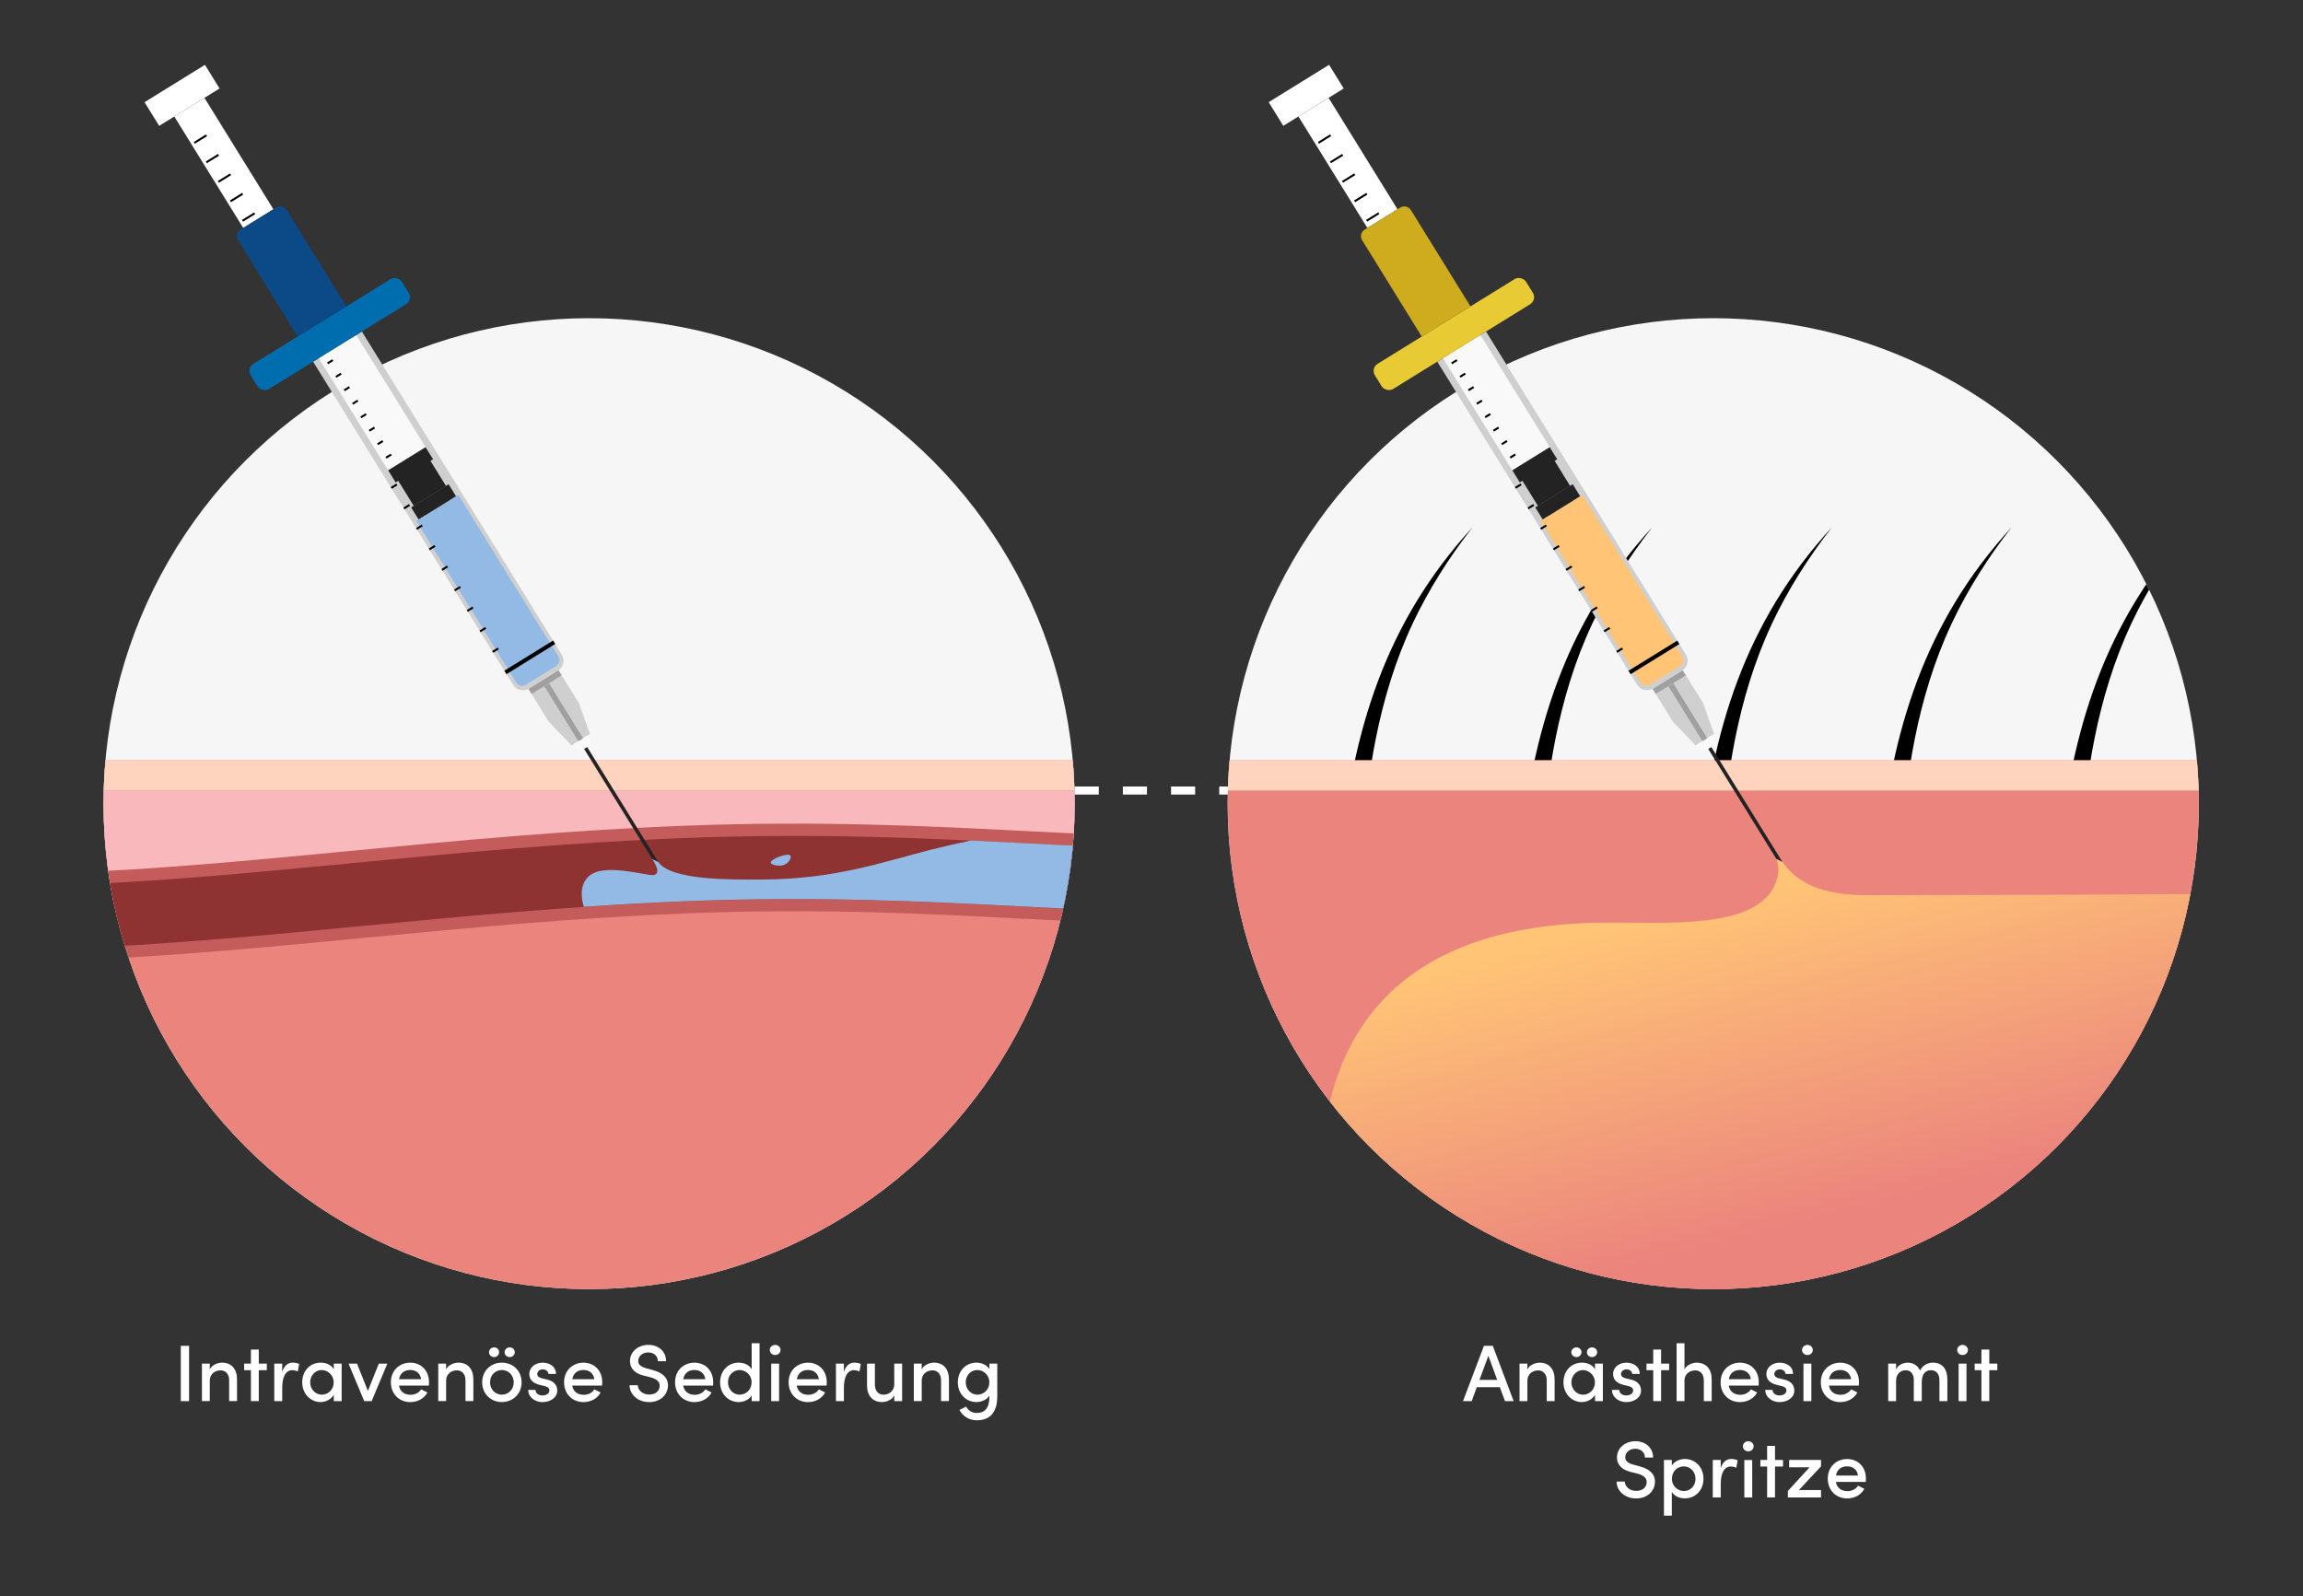 <?xml version="1.0" encoding="UTF-8"?>
<svg xmlns="http://www.w3.org/2000/svg" xmlns:xlink="http://www.w3.org/1999/xlink" id="Layer_2" data-name="Layer 2" viewBox="0 0 573.58 397.6">
  <rect x="0" y="0" width="573.58" height="397.6" fill="#333333" stroke="none"/>
  <defs>
    <style>
      .cls-1 {
        fill: #ffd4bf;
      }

      .cls-1, .cls-2, .cls-3, .cls-4, .cls-5, .cls-6, .cls-7, .cls-8, .cls-9, .cls-10, .cls-11, .cls-12, .cls-13, .cls-14, .cls-15, .cls-16, .cls-17, .cls-18, .cls-19, .cls-20 {
        stroke-width: 0px;
      }

      .cls-2 {
        fill: #cfcfcf;
      }

      .cls-3 {
        fill: #f9b8bc;
      }

      .cls-4 {
        fill: #8e3232;
      }

      .cls-5 {
        fill: #ceac1d;
      }

      .cls-21 {
        clip-path: url(#clippath);
      }

      .cls-6 {
        fill: none;
      }

      .cls-7 {
        fill: #ffc476;
      }

      .cls-8 {
        fill: url(#linear-gradient);
      }

      .cls-9 {
        fill: #0b4987;
      }

      .cls-22 {
        clip-path: url(#clippath-4);
      }

      .cls-10 {
        fill: #006eae;
      }

      .cls-11 {
        fill: #000;
      }

      .cls-12 {
        fill: #c45c5c;
      }

      .cls-13 {
        fill: #a0a0a0;
      }

      .cls-14 {
        fill: #232323;
      }

      .cls-15 {
        fill: #e8ca34;
      }

      .cls-16 {
        fill: #eb847d;
      }

      .cls-17 {
        fill: #f6f6f6;
      }

      .cls-18 {
        fill: #f9f9f9;
      }

      .cls-19 {
        fill: #92bae5;
      }

      .cls-20 {
        fill: #fff;
      }
    </style>
    <clipPath id="clippath">
      <circle class="cls-6" cx="146.72" cy="200.21" r="120.94"></circle>
    </clipPath>
    <clipPath id="clippath-4">
      <circle class="cls-6" cx="426.7" cy="200.21" r="120.94"></circle>
    </clipPath>
    <linearGradient id="linear-gradient" x1="439.5" y1="221" x2="500.39" y2="457.53" gradientUnits="userSpaceOnUse">
      <stop offset="0" stop-color="#ffc476"></stop>
      <stop offset=".34" stop-color="#eb847d"></stop>
    </linearGradient>
  </defs>
  <g id="Layer_1-2" data-name="Layer 1">
    <g>
      <path class="cls-20" d="M374.83,349.06l-1.28-3.48h-5.74l-1.28,3.48h-2.16l5.22-13.78h2.2l5.2,13.78h-2.16ZM368.47,343.77h4.42l-2.2-6-2.22,6Z"></path>
      <path class="cls-20" d="M387.19,343.72v5.34h-1.96v-5.22c0-1.52-.92-2.44-2.12-2.44s-2.7.7-2.7,2.64v5.02h-1.96v-9.34h1.96v1.44c.54-1.16,2.04-1.68,3.04-1.68,2.36,0,3.76,1.58,3.74,4.24Z"></path>
      <path class="cls-20" d="M397.25,339.71h1.96v9.34h-1.96v-1.58c-.6,1.08-1.88,1.82-3.32,1.82-2.44,0-4.54-2.04-4.54-4.92s1.98-4.9,4.62-4.9c1.36,0,2.64.58,3.24,1.64v-1.4ZM391.35,336.87c0-.68.58-1.2,1.28-1.2s1.26.52,1.26,1.2-.58,1.22-1.26,1.22-1.28-.52-1.28-1.22ZM397.23,344.38c0-1.8-1.5-3.06-3-3.06-1.6,0-2.86,1.4-2.86,3.06s1.26,3.08,2.9,3.08,2.96-1.32,2.96-3.08ZM395.23,336.87c0-.68.58-1.2,1.28-1.2s1.28.52,1.28,1.2-.58,1.22-1.28,1.22-1.28-.52-1.28-1.22Z"></path>
      <path class="cls-20" d="M401.47,346.26h1.82c0,.74.66,1.38,1.72,1.38s1.74-.54,1.74-1.24c0-.62-.5-.94-1.2-1.1l-1.26-.3c-1.74-.46-2.54-1.36-2.54-2.74,0-1.52,1.38-2.78,3.32-2.78,1.6,0,3.32.84,3.32,2.8h-1.88c0-.68-.7-1.14-1.4-1.14-.82,0-1.38.54-1.38,1.18,0,.58.54.9,1.12,1.04l1.42.34c2,.5,2.44,1.74,2.44,2.74,0,1.78-1.76,2.86-3.68,2.86-1.74,0-3.52-1.08-3.56-3.04Z"></path>
      <path class="cls-20" d="M415.71,339.71v1.64h-2v7.7h-1.96v-7.7h-1.68v-1.64h1.68v-3.5h1.96v3.5h2Z"></path>
      <path class="cls-20" d="M426.31,343.72v5.34h-1.96v-5.22c0-1.52-.92-2.44-2.12-2.44s-2.7.72-2.7,2.64v5.02h-1.96v-14.42h1.96v6.5c.54-1.14,2.04-1.66,3.04-1.66,2.36,0,3.76,1.58,3.74,4.24Z"></path>
      <path class="cls-20" d="M437.99,345.18h-7.44c.26,1.52,1.38,2.3,2.88,2.3,1.1,0,2.12-.5,2.64-1.36l1.56.78c-.82,1.56-2.5,2.4-4.28,2.4-2.7,0-4.82-1.98-4.82-4.94s2.16-4.88,4.82-4.88,4.68,1.92,4.68,4.86c0,.26-.02.54-.04.84ZM436.07,343.6c-.2-1.46-1.26-2.3-2.7-2.3s-2.52.74-2.8,2.3h5.5Z"></path>
      <path class="cls-20" d="M439.65,346.26h1.82c0,.74.66,1.38,1.72,1.38s1.74-.54,1.74-1.24c0-.62-.5-.94-1.2-1.1l-1.26-.3c-1.74-.46-2.54-1.36-2.54-2.74,0-1.52,1.38-2.78,3.32-2.78,1.6,0,3.32.84,3.32,2.8h-1.88c0-.68-.7-1.14-1.4-1.14-.82,0-1.38.54-1.38,1.18,0,.58.54.9,1.12,1.04l1.42.34c2,.5,2.44,1.74,2.44,2.74,0,1.78-1.76,2.86-3.68,2.86-1.74,0-3.52-1.08-3.56-3.04Z"></path>
      <path class="cls-20" d="M448.81,336.31c0-.72.62-1.26,1.34-1.26s1.34.54,1.34,1.26-.6,1.26-1.34,1.26-1.34-.54-1.34-1.26ZM449.17,349.06v-9.34h1.96v9.34h-1.96Z"></path>
      <path class="cls-20" d="M462.95,345.18h-7.44c.26,1.52,1.38,2.3,2.88,2.3,1.1,0,2.12-.5,2.64-1.36l1.56.78c-.82,1.56-2.5,2.4-4.28,2.4-2.7,0-4.82-1.98-4.82-4.94s2.16-4.88,4.82-4.88,4.68,1.92,4.68,4.86c0,.26-.02.54-.04.84ZM461.03,343.6c-.2-1.46-1.26-2.3-2.7-2.3s-2.52.74-2.8,2.3h5.5Z"></path>
      <path class="cls-20" d="M485.01,343.72v5.34h-1.98v-5.24c0-1.52-.8-2.46-2.06-2.46-1.54-.02-2.34,1.08-2.34,3.04v4.66h-1.98v-5.24c0-1.52-.8-2.46-1.96-2.46-1.22,0-2.46.78-2.46,2.68v5.02h-1.96v-9.34h1.96v1.46c.42-1.04,1.66-1.7,2.92-1.7,1.36,0,2.5.72,3.06,1.96.8-1.62,2.26-1.96,3.2-1.96,2.34,0,3.6,1.58,3.6,4.24Z"></path>
      <path class="cls-20" d="M487.45,336.31c0-.72.62-1.26,1.34-1.26s1.34.54,1.34,1.26-.6,1.26-1.34,1.26-1.34-.54-1.34-1.26ZM487.81,349.06v-9.34h1.96v9.34h-1.96Z"></path>
      <path class="cls-20" d="M497.45,339.71v1.64h-2v7.7h-1.96v-7.7h-1.68v-1.64h1.68v-3.5h1.96v3.5h2Z"></path>
      <path class="cls-20" d="M402.62,369.1h2.04c.04,1.18,1.14,2.32,2.86,2.32s2.6-1.04,2.6-2.18c0-1.22-1.1-1.8-2.22-2.1l-1.76-.44c-2.94-.74-3.42-2.48-3.42-3.62,0-2.42,2.14-4.04,4.58-4.04s4.42,1.56,4.42,4.08h-2.04c0-1.3-1.02-2.2-2.44-2.2-1.3,0-2.46.86-2.46,2.12,0,.44.14,1.34,1.88,1.8l1.74.48c2.32.62,3.78,1.8,3.78,3.82,0,2.3-1.88,4.16-4.66,4.16-2.94,0-4.9-1.98-4.9-4.2Z"></path>
      <path class="cls-20" d="M424.26,368.39c0,2.98-2.1,4.9-4.64,4.9-1.32,0-2.62-.56-3.24-1.62v5.92h-1.96v-13.88h1.96v1.4c.62-1.06,1.98-1.64,3.24-1.64,2.52,0,4.64,1.96,4.64,4.92ZM422.28,368.42c0-1.76-1.28-3.1-2.9-3.1s-2.98,1.22-2.98,3.1,1.54,3.04,2.98,3.04c1.62,0,2.9-1.28,2.9-3.04Z"></path>
      <path class="cls-20" d="M432.78,363.81l-.34,1.86c-.52-.24-1-.32-1.38-.32-1.7,0-2.5,1.82-2.5,4.34v3.36h-1.98v-9.34h1.98v2.1c.48-1.64,1.42-2.34,2.62-2.34.64,0,1.3.16,1.6.34Z"></path>
      <path class="cls-20" d="M434.08,360.31c0-.72.62-1.26,1.34-1.26s1.34.54,1.34,1.26-.6,1.26-1.34,1.26-1.34-.54-1.34-1.26ZM434.44,373.06v-9.34h1.96v9.34h-1.96Z"></path>
      <path class="cls-20" d="M444.08,363.71v1.64h-2v7.7h-1.96v-7.7h-1.68v-1.64h1.68v-3.5h1.96v3.5h2Z"></path>
      <path class="cls-20" d="M453.54,363.71v1.6l-5.5,5.9h5.5v1.84h-8.26v-1.6l5.4-5.9h-5.08v-1.84h7.94Z"></path>
      <path class="cls-20" d="M464.68,369.18h-7.44c.26,1.52,1.38,2.3,2.88,2.3,1.1,0,2.12-.5,2.64-1.36l1.56.78c-.82,1.56-2.5,2.4-4.28,2.4-2.7,0-4.82-1.98-4.82-4.94s2.16-4.88,4.82-4.88,4.68,1.92,4.68,4.86c0,.26-.02.54-.04.84ZM462.76,367.6c-.2-1.46-1.26-2.3-2.7-2.3s-2.52.74-2.8,2.3h5.5Z"></path>
    </g>
    <g>
      <path class="cls-20" d="M45.03,349.06v-13.78h2.06v13.78h-2.06Z"></path>
      <path class="cls-20" d="M59.03,343.71v5.34h-1.96v-5.22c0-1.52-.92-2.44-2.12-2.44s-2.7.7-2.7,2.64v5.02h-1.96v-9.34h1.96v1.44c.54-1.16,2.04-1.68,3.04-1.68,2.36,0,3.76,1.58,3.74,4.24Z"></path>
      <path class="cls-20" d="M66.45,339.71v1.64h-2v7.7h-1.96v-7.7h-1.68v-1.64h1.68v-3.5h1.96v3.5h2Z"></path>
      <path class="cls-20" d="M74.51,339.81l-.34,1.86c-.52-.24-1-.32-1.38-.32-1.7,0-2.5,1.82-2.5,4.34v3.36h-1.98v-9.34h1.98v2.1c.48-1.64,1.42-2.34,2.62-2.34.64,0,1.3.16,1.6.34Z"></path>
      <path class="cls-20" d="M83.13,339.71h1.96v9.34h-1.96v-1.58c-.6,1.08-1.88,1.82-3.32,1.82-2.44,0-4.54-2.04-4.54-4.92s1.98-4.9,4.62-4.9c1.36,0,2.64.58,3.24,1.64v-1.4ZM83.11,344.37c0-1.8-1.5-3.06-3-3.06-1.6,0-2.86,1.4-2.86,3.06s1.26,3.08,2.9,3.08,2.96-1.32,2.96-3.08Z"></path>
      <path class="cls-20" d="M94.35,339.71h2.12l-3.9,9.34h-1.86l-3.9-9.34h2.1l2.72,6.8,2.72-6.8Z"></path>
      <path class="cls-20" d="M106.81,345.18h-7.44c.26,1.52,1.38,2.3,2.88,2.3,1.1,0,2.12-.5,2.64-1.36l1.56.78c-.82,1.56-2.5,2.4-4.28,2.4-2.7,0-4.82-1.98-4.82-4.94s2.16-4.88,4.82-4.88,4.68,1.92,4.68,4.86c0,.26-.02.54-.04.84ZM104.89,343.6c-.2-1.46-1.26-2.3-2.7-2.3s-2.52.74-2.8,2.3h5.5Z"></path>
      <path class="cls-20" d="M117.89,343.71v5.34h-1.96v-5.22c0-1.52-.92-2.44-2.12-2.44s-2.7.7-2.7,2.64v5.02h-1.96v-9.34h1.96v1.44c.54-1.16,2.04-1.68,3.04-1.68,2.36,0,3.76,1.58,3.74,4.24Z"></path>
      <path class="cls-20" d="M120.09,344.37c0-2.96,2.24-4.9,4.9-4.9s4.92,1.94,4.92,4.9-2.26,4.92-4.92,4.92-4.9-1.96-4.9-4.92ZM121.79,336.87c0-.68.58-1.2,1.28-1.2s1.24.52,1.24,1.2-.56,1.22-1.24,1.22-1.28-.52-1.28-1.22ZM127.95,344.37c0-1.8-1.36-3.06-2.96-3.06s-2.94,1.26-2.94,3.06,1.34,3.08,2.94,3.08,2.96-1.26,2.96-3.08ZM125.67,336.87c0-.68.58-1.2,1.28-1.2s1.26.52,1.26,1.2-.56,1.22-1.26,1.22-1.28-.52-1.28-1.22Z"></path>
      <path class="cls-20" d="M131.55,346.26h1.82c0,.74.66,1.38,1.72,1.38s1.74-.54,1.74-1.24c0-.62-.5-.94-1.2-1.1l-1.26-.3c-1.74-.46-2.54-1.36-2.54-2.74,0-1.52,1.38-2.78,3.32-2.78,1.6,0,3.32.84,3.32,2.8h-1.88c0-.68-.7-1.14-1.4-1.14-.82,0-1.38.54-1.38,1.18,0,.58.54.9,1.12,1.04l1.42.34c2,.5,2.44,1.74,2.44,2.74,0,1.78-1.76,2.86-3.68,2.86-1.74,0-3.52-1.08-3.56-3.04Z"></path>
      <path class="cls-20" d="M149.95,345.18h-7.44c.26,1.52,1.38,2.3,2.88,2.3,1.1,0,2.12-.5,2.64-1.36l1.56.78c-.82,1.56-2.5,2.4-4.28,2.4-2.7,0-4.82-1.98-4.82-4.94s2.16-4.88,4.82-4.88,4.68,1.92,4.68,4.86c0,.26-.02.54-.04.84ZM148.03,343.6c-.2-1.46-1.26-2.3-2.7-2.3s-2.52.74-2.8,2.3h5.5Z"></path>
      <path class="cls-20" d="M156.8,345.1h2.04c.04,1.18,1.14,2.32,2.86,2.32s2.6-1.04,2.6-2.18c0-1.22-1.1-1.8-2.22-2.1l-1.76-.44c-2.94-.74-3.42-2.48-3.42-3.62,0-2.42,2.14-4.04,4.58-4.04s4.42,1.56,4.42,4.08h-2.04c0-1.3-1.02-2.2-2.44-2.2-1.3,0-2.46.86-2.46,2.12,0,.44.14,1.34,1.88,1.8l1.74.48c2.32.62,3.78,1.8,3.78,3.82,0,2.3-1.88,4.16-4.66,4.16-2.94,0-4.9-1.98-4.9-4.2Z"></path>
      <path class="cls-20" d="M177.59,345.18h-7.44c.26,1.52,1.38,2.3,2.88,2.3,1.1,0,2.12-.5,2.64-1.36l1.56.78c-.82,1.56-2.5,2.4-4.28,2.4-2.7,0-4.82-1.98-4.82-4.94s2.16-4.88,4.82-4.88,4.68,1.92,4.68,4.86c0,.26-.02.54-.04.84ZM175.67,343.6c-.2-1.46-1.26-2.3-2.7-2.3s-2.52.74-2.8,2.3h5.5Z"></path>
      <path class="cls-20" d="M187.21,334.63h1.96v14.42h-1.96v-1.4c-.62,1.06-1.96,1.64-3.22,1.64-2.54,0-4.64-1.96-4.64-4.92s2.1-4.9,4.62-4.9c1.32,0,2.62.56,3.24,1.62v-6.46ZM187.19,344.35c0-1.88-1.54-3.04-2.98-3.04-1.6,0-2.9,1.28-2.9,3.04s1.3,3.1,2.9,3.1,2.98-1.22,2.98-3.1Z"></path>
      <path class="cls-20" d="M191.72,336.31c0-.72.62-1.26,1.34-1.26s1.34.54,1.34,1.26-.6,1.26-1.34,1.26-1.34-.54-1.34-1.26ZM192.08,349.06v-9.34h1.96v9.34h-1.96Z"></path>
      <path class="cls-20" d="M205.87,345.18h-7.44c.26,1.52,1.38,2.3,2.88,2.3,1.1,0,2.12-.5,2.64-1.36l1.56.78c-.82,1.56-2.5,2.4-4.28,2.4-2.7,0-4.82-1.98-4.82-4.94s2.16-4.88,4.82-4.88,4.68,1.92,4.68,4.86c0,.26-.02.54-.04.84ZM203.95,343.6c-.2-1.46-1.26-2.3-2.7-2.3s-2.52.74-2.8,2.3h5.5Z"></path>
      <path class="cls-20" d="M214.4,339.81l-.34,1.86c-.52-.24-1-.32-1.38-.32-1.7,0-2.5,1.82-2.5,4.34v3.36h-1.98v-9.34h1.98v2.1c.48-1.64,1.42-2.34,2.62-2.34.64,0,1.3.16,1.6.34Z"></path>
      <path class="cls-20" d="M222.72,339.71h1.96v9.34h-1.96v-1.42c-.54,1.14-2.04,1.66-3.02,1.66-2.36,0-3.78-1.58-3.76-4.24v-5.34h1.96v5.28c0,1.54.92,2.46,2.12,2.46s2.7-.72,2.7-2.66v-5.08Z"></path>
      <path class="cls-20" d="M236.34,343.71v5.34h-1.96v-5.22c0-1.52-.92-2.44-2.12-2.44s-2.7.7-2.7,2.64v5.02h-1.96v-9.34h1.96v1.44c.54-1.16,2.04-1.68,3.04-1.68,2.36,0,3.76,1.58,3.74,4.24Z"></path>
      <path class="cls-20" d="M246.42,339.71h1.96v8.06c0,4.34-2,6.06-5.14,6.06-1.76,0-3.4-.92-4.28-2.58l1.66-.82c.52,1,1.6,1.58,2.62,1.58,1.96,0,3.18-1.12,3.18-4.08v-.24c-.64,1.02-1.98,1.6-3.22,1.6-2.54,0-4.64-1.96-4.64-4.92s2.1-4.9,4.62-4.9c1.3,0,2.6.56,3.24,1.6v-1.36ZM246.4,344.35c0-1.88-1.54-3.04-2.98-3.04-1.6,0-2.9,1.28-2.9,3.04s1.3,3.1,2.9,3.1,2.98-1.22,2.98-3.1Z"></path>
    </g>
    <circle class="cls-17" cx="146.72" cy="200.21" r="120.94"></circle>
    <g class="cls-21">
      <g>
        <rect class="cls-16" x=".08" y="189.42" width="293.25" height="158.01"></rect>
        <rect class="cls-1" x=".08" y="189.42" width="293.25" height="7.53"></rect>
        <path class="cls-3" d="M293.33,216.61c-141.49,0-184.01,9.53-293.25,9.53v-29.2h293.25v19.67Z"></path>
        <path class="cls-12" d="M0,239.52v-21.82c27.65,0,56.27-2.75,86.57-5.65,26.52-2.54,53.94-5.18,83.76-6.33,33.85-1.31,61.17.09,85.28,1.32,13.44.69,26.14,1.34,37.64,1.34v21.82c-12.47,0-25.64-.67-39.58-1.39-23.31-1.19-49.73-2.55-81.88-1.3-28.75,1.12-55.63,3.7-81.63,6.19-31.22,2.99-60.71,5.82-90.17,5.82Z"></path>
        <path class="cls-4" d="M.08,236.52v-15.76c27.91,0,56.64-2.76,87.07-5.68,26.45-2.54,53.79-5.16,83.47-6.31,33.61-1.3,60.81.09,84.81,1.32,13.51.69,26.27,1.35,37.91,1.35v15.76c-12.34,0-25.44-.67-39.31-1.38-23.42-1.2-49.97-2.56-82.35-1.3-28.9,1.12-55.85,3.71-81.92,6.21-31.09,2.98-60.46,5.8-89.67,5.8Z"></path>
        <path class="cls-19" d="M255.34,210.06c-4.39-.22-8.88-.45-13.5-.67-3.71.78-7.08,1.56-10,2.3-12.23,3.11-23.63,7.31-42.01,7.43-.39,0-.77,0-1.15,0-6.3-.02-21.6.29-24.76-4.42l-1.5-.73s2.6,3.63.4,4.03c-1.58.29-12.47-3.18-16.2.32-2.05,1.92-2.05,4.75-1.23,7.59,8.57-.58,17.28-1.08,26.19-1.42,32.38-1.26,58.93.1,82.35,1.3,13.87.71,26.97,1.38,39.31,1.38v-15.76c-11.64,0-24.4-.65-37.91-1.35Z"></path>
        <path class="cls-19" d="M194.72,215.61c1.8-.31,2.54-2.07,2.1-2.51-.68-.68-5.15.97-4.84,1.88.16.47,1.65.82,2.74.63Z"></path>
      </g>
    </g>
    <g>
      <polygon class="cls-14" points="144.05 182.57 143.29 183.04 162.43 213.97 163.92 214.7 144.05 182.57"></polygon>
      <path class="cls-2" d="M90.13,82.6l-12.14,7.51,49.81,80.53c.83,1.34,2.65,1.72,4.06.85l7.03-4.35c1.41-.87,1.88-2.67,1.05-4.01l-49.81-80.53Z"></path>
      <rect class="cls-13" x="131.36" y="169.2" width="8.83" height="1.53" transform="translate(-69.11 96.84) rotate(-31.74)"></rect>
      <rect class="cls-13" x="132.37" y="176.68" width="16.07" height="1.53" transform="translate(63.35 390.2) rotate(-121.74)"></rect>
      <polygon class="cls-2" points="139.93 168.29 144.16 175.12 146.93 182.86 145.28 183.88 136.83 170.21 139.93 168.29"></polygon>
      <polygon class="cls-2" points="132.42 172.93 136.65 179.77 142.33 185.7 143.98 184.68 135.53 171.01 132.42 172.93"></polygon>
      <rect class="cls-20" x="51.33" y="24.26" width="8.83" height="32.64" transform="translate(-13.01 35.39) rotate(-31.74)"></rect>
      <rect class="cls-18" x="88.05" y="83.66" width="10.97" height="36.02" transform="translate(-39.5 64.41) rotate(-31.74)"></rect>
      <rect class="cls-10" x="59.98" y="79.54" width="44.28" height="7.36" rx="2.07" ry="2.07" transform="translate(-31.5 55.65) rotate(-31.74)"></rect>
      <path class="cls-9" d="M67.03,52.21h10.45c1.06,0,1.92.86,1.92,1.92v28.23h-14.28v-28.23c0-1.06.86-1.92,1.92-1.92Z" transform="translate(-24.58 48.07) rotate(-31.74)"></path>
      <rect class="cls-20" x="36.49" y="20.29" width="17.69" height="6.93" transform="translate(-5.71 27.4) rotate(-31.74)"></rect>
      <polygon class="cls-11" points="48.52 35.8 48.25 35.38 51.29 33.5 51.55 33.93 48.52 35.8"></polygon>
      <polygon class="cls-11" points="51.52 40.66 51.26 40.23 54.29 38.35 54.55 38.78 51.52 40.66"></polygon>
      <polygon class="cls-11" points="57.52 50.37 57.26 49.94 60.3 48.06 60.56 48.49 57.52 50.37"></polygon>
      <polygon class="cls-11" points="54.52 45.51 54.26 45.09 57.29 43.21 57.56 43.63 54.52 45.51"></polygon>
      <polygon class="cls-11" points="60.53 55.22 60.26 54.8 63.3 52.92 63.56 53.34 60.53 55.22"></polygon>
      <polygon class="cls-11" points="81.72 90.74 81.46 90.31 82.75 89.51 83.02 89.93 81.72 90.74"></polygon>
      <rect class="cls-11" x="83.55" y="93.23" width="1.53" height=".5" transform="translate(-36.53 58.19) rotate(-31.67)"></rect>
      <polygon class="cls-11" points="85.87 97.45 85.61 97.03 86.91 96.22 87.17 96.65 85.87 97.45"></polygon>
      <polygon class="cls-11" points="87.95 100.81 87.69 100.39 88.99 99.58 89.25 100.01 87.95 100.81"></polygon>
      <rect class="cls-11" x="89.78" y="103.31" width="1.53" height=".5" transform="translate(-40.96 63.19) rotate(-31.77)"></rect>
      <polygon class="cls-11" points="94.19 110.89 93.92 110.46 95.22 109.66 95.48 110.09 94.19 110.89"></polygon>
      <polygon class="cls-11" points="92.11 107.53 91.84 107.1 93.14 106.3 93.41 106.73 92.11 107.53"></polygon>
      <rect class="cls-11" x="96.02" y="113.38" width="1.53" height=".5" transform="translate(-45.25 67.74) rotate(-31.67)"></rect>
      <rect class="cls-14" x="96.78" y="114.02" width="10.97" height="3.55" transform="translate(-45.62 71.11) rotate(-31.74)"></rect>
      <rect class="cls-14" x="100.37" y="116.56" width="9.44" height="7.58" transform="translate(-47.6 73.28) rotate(-31.74)"></rect>
      <rect class="cls-14" x="102.5" y="123.26" width="10.97" height="3.55" transform="translate(-49.62 75.5) rotate(-31.74)"></rect>
      <path class="cls-14" d="M110.77,125.01h7.06v18.32c0,1.18-.96,2.13-2.13,2.13h-2.79c-1.18,0-2.13-.96-2.13-2.13v-18.32h0Z" transform="translate(-54.05 80.35) rotate(-31.74)"></path>
      <path class="cls-19" d="M115.66,122.88h12.31v47.36c0,.93-.75,1.68-1.68,1.68h-8.94c-.93,0-1.68-.75-1.68-1.68v-47.36h0Z" transform="translate(-59.32 86.12) rotate(-31.74)"></path>
      <rect class="cls-11" x="124.8" y="163.26" width="14.28" height="1" transform="translate(-66.46 94.04) rotate(-31.78)"></rect>
      <polygon class="cls-11" points="97.57 121.77 97.31 121.34 98.72 120.47 98.98 120.9 97.57 121.77"></polygon>
      <polygon class="cls-11" points="100.73 126.88 100.47 126.45 101.87 125.58 102.14 126.01 100.73 126.88"></polygon>
      <rect class="cls-11" x="103.63" y="131.08" width="1.66" height=".5" transform="translate(-53.4 74.41) rotate(-31.67)"></rect>
      <polygon class="cls-11" points="107.05 137.09 106.78 136.66 108.19 135.79 108.45 136.22 107.05 137.09"></polygon>
      <polygon class="cls-11" points="110.2 142.19 109.94 141.77 111.35 140.9 111.61 141.32 110.2 142.19"></polygon>
      <polygon class="cls-11" points="116.52 152.41 116.26 151.98 117.67 151.11 117.93 151.54 116.52 152.41"></polygon>
      <polygon class="cls-11" points="113.36 147.3 113.1 146.87 114.51 146 114.77 146.43 113.36 147.3"></polygon>
      <polygon class="cls-11" points="122.84 162.62 122.57 162.19 123.98 161.32 124.24 161.75 122.84 162.62"></polygon>
      <polygon class="cls-11" points="119.68 157.51 119.42 157.09 120.82 156.22 121.09 156.64 119.68 157.51"></polygon>
      <path class="cls-18" d="M143.13,184.1h4.27v1.13c0,.71-.58,1.29-1.29,1.29h-1.69c-.71,0-1.29-.58-1.29-1.29v-1.13h0Z" transform="translate(-75.76 104.13) rotate(-31.74)"></path>
    </g>
    <circle class="cls-17" cx="426.7" cy="200.21" r="120.94"></circle>
    <g class="cls-22">
      <path class="cls-11" d="M351.77,155.46c4.08-8.67,9.21-16.72,15.01-24.13-21.87,23.76-29.99,51.1-32.96,82.02-.58,6.04-2.17,11.92-4.78,17.21-1.15,2.32-1.83,5.23-1.83,8.4,0,3.44.81,5.76,2.14,7.27,1.23,1.39,3.22.09,3.06-1.87-.02-.22-.03-.44-.03-.66,0-2.94,1.6-5.32,3.57-5.32s3.57,2.38,3.57,5.32c0,.22,0,.44-.03.66-.16,1.96,1.83,3.26,3.06,1.87,1.33-1.51,2.14-3.83,2.14-7.27,0-2.86-.56-5.52-1.51-7.72-2.98-6.86-4.04-14.6-3.62-22.24.8-14.43,3.5-34.99,12.22-53.54Z"></path>
      <path class="cls-11" d="M396.52,155.46c4.08-8.67,9.21-16.72,15.01-24.13-21.87,23.76-29.99,51.1-32.96,82.02-.58,6.04-2.17,11.92-4.78,17.21-1.15,2.32-1.83,5.23-1.83,8.4,0,3.44.81,5.76,2.14,7.27,1.23,1.39,3.22.09,3.06-1.87-.02-.22-.03-.44-.03-.66,0-2.94,1.6-5.32,3.57-5.32s3.57,2.38,3.57,5.32c0,.22,0,.44-.03.66-.16,1.96,1.83,3.26,3.06,1.87,1.33-1.51,2.14-3.83,2.14-7.27,0-2.86-.56-5.52-1.51-7.72-2.98-6.86-4.04-14.6-3.62-22.24.8-14.43,3.5-34.99,12.22-53.54Z"></path>
      <path class="cls-11" d="M441.27,155.46c4.08-8.67,9.21-16.72,15.01-24.13-21.87,23.76-29.99,51.1-32.96,82.02-.58,6.04-2.17,11.92-4.78,17.21-1.15,2.32-1.83,5.23-1.83,8.4,0,3.44.81,5.76,2.14,7.27,1.23,1.39,3.22.09,3.06-1.87-.02-.22-.03-.44-.03-.66,0-2.94,1.6-5.32,3.57-5.32s3.57,2.38,3.57,5.32c0,.22,0,.44-.03.66-.16,1.96,1.83,3.26,3.06,1.87,1.33-1.51,2.14-3.83,2.14-7.27,0-2.86-.56-5.52-1.51-7.72-2.98-6.86-4.04-14.6-3.62-22.24.8-14.43,3.5-34.99,12.22-53.54Z"></path>
      <path class="cls-11" d="M486.02,155.46c4.08-8.67,9.21-16.72,15.01-24.13-21.87,23.76-29.99,51.1-32.96,82.02-.58,6.04-2.17,11.92-4.78,17.21-1.15,2.32-1.83,5.23-1.83,8.4,0,3.44.81,5.76,2.14,7.27,1.23,1.39,3.22.09,3.06-1.87-.02-.22-.03-.44-.03-.66,0-2.94,1.6-5.32,3.57-5.32s3.57,2.38,3.57,5.32c0,.22,0,.44-.03.66-.16,1.96,1.83,3.26,3.06,1.87,1.33-1.51,2.14-3.83,2.14-7.27,0-2.86-.56-5.52-1.51-7.72-2.98-6.86-4.04-14.6-3.62-22.24.8-14.43,3.5-34.99,12.22-53.54Z"></path>
      <path class="cls-11" d="M530.77,155.46c4.08-8.67,9.21-16.72,15.01-24.13-21.87,23.76-29.99,51.1-32.96,82.02-.58,6.04-2.17,11.92-4.78,17.21-1.15,2.32-1.83,5.23-1.83,8.4,0,3.44.81,5.76,2.14,7.27,1.23,1.39,3.22.09,3.06-1.87-.02-.22-.03-.44-.03-.66,0-2.94,1.6-5.32,3.57-5.32s3.57,2.38,3.57,5.32c0,.22,0,.44-.03.66-.16,1.96,1.83,3.26,3.06,1.87,1.33-1.51,2.14-3.83,2.14-7.27,0-2.86-.56-5.52-1.51-7.72-2.98-6.86-4.04-14.6-3.62-22.24.8-14.43,3.5-34.99,12.22-53.54Z"></path>
      <g>
        <rect class="cls-16" x="280.06" y="189.42" width="293.25" height="158.01"></rect>
        <rect class="cls-1" x="280.06" y="189.42" width="293.25" height="7.53"></rect>
        <path class="cls-8" d="M469.46,223.01c-6.3,0-19.29.91-25.56-8.31l-1.5-.73s.83,1.83.4,4.03c-2.83,14.54-28.86,11.48-45.73,11.88-85.85,2.04-66.32,82.29-65.5,85.13,16.75,28.38,113.46,22.96,122.38,22.61,32.38-1.26,81.58.63,106.41-2.99,13.74-2,13.22-95.44,12.87-107.47l-6.83-4.49c-11.64,0-53.71.33-96.94.33Z"></path>
      </g>
    </g>
    <g>
      <polygon class="cls-14" points="424.03 182.57 423.27 183.04 442.41 213.97 443.91 214.7 424.03 182.57"></polygon>
      <path class="cls-2" d="M370.11,82.6l-12.14,7.51,49.81,80.53c.83,1.34,2.65,1.72,4.06.85l7.03-4.35c1.41-.87,1.88-2.67,1.05-4.01l-49.81-80.53Z"></path>
      <rect class="cls-13" x="411.34" y="169.2" width="8.83" height="1.53" transform="translate(-27.24 244.13) rotate(-31.74)"></rect>
      <rect class="cls-13" x="412.35" y="176.68" width="16.07" height="1.53" transform="translate(490.62 628.31) rotate(-121.74)"></rect>
      <polygon class="cls-2" points="419.91 168.29 424.14 175.12 426.91 182.86 425.26 183.88 416.81 170.21 419.91 168.29"></polygon>
      <polygon class="cls-2" points="412.4 172.93 416.63 179.77 422.31 185.7 423.96 184.68 415.51 171.01 412.4 172.93"></polygon>
      <rect class="cls-20" x="331.31" y="24.26" width="8.83" height="32.64" transform="translate(28.86 182.68) rotate(-31.74)"></rect>
      <rect class="cls-18" x="368.03" y="83.66" width="10.97" height="36.02" transform="translate(2.37 211.69) rotate(-31.74)"></rect>
      <rect class="cls-15" x="339.96" y="79.54" width="44.28" height="7.36" rx="2.07" ry="2.07" transform="translate(10.37 202.93) rotate(-31.74)"></rect>
      <path class="cls-5" d="M347.01,52.21h10.45c1.06,0,1.92.86,1.92,1.92v28.23h-14.28v-28.23c0-1.06.86-1.92,1.92-1.92Z" transform="translate(17.29 195.36) rotate(-31.74)"></path>
      <rect class="cls-20" x="316.47" y="20.29" width="17.69" height="6.93" transform="translate(36.16 174.68) rotate(-31.74)"></rect>
      <rect class="cls-11" x="328.1" y="34.4" width="3.57" height=".5" transform="translate(31.18 178.87) rotate(-31.77)"></rect>
      <rect class="cls-11" x="331.1" y="39.26" width="3.57" height=".5" transform="translate(29.07 181.18) rotate(-31.77)"></rect>
      <rect class="cls-11" x="337.11" y="48.97" width="3.57" height=".5" transform="translate(24.86 185.8) rotate(-31.77)"></rect>
      <rect class="cls-11" x="334.1" y="44.11" width="3.57" height=".5" transform="translate(26.97 183.49) rotate(-31.77)"></rect>
      <rect class="cls-11" x="340.11" y="53.82" width="3.57" height=".5" transform="translate(22.75 188.1) rotate(-31.77)"></rect>
      <rect class="cls-11" x="361.45" y="89.87" width="1.53" height=".5" transform="translate(6.82 204.21) rotate(-31.77)"></rect>
      <rect class="cls-11" x="363.53" y="93.23" width="1.53" height=".5" transform="translate(5.36 205.8) rotate(-31.77)"></rect>
      <rect class="cls-11" x="365.61" y="96.59" width="1.53" height=".5" transform="translate(3.9 207.4) rotate(-31.77)"></rect>
      <rect class="cls-11" x="367.69" y="99.95" width="1.53" height=".5" transform="translate(2.45 209) rotate(-31.77)"></rect>
      <rect class="cls-11" x="369.76" y="103.31" width="1.53" height=".5" transform="translate(.99 210.59) rotate(-31.77)"></rect>
      <rect class="cls-11" x="373.92" y="110.02" width="1.53" height=".5" transform="translate(-1.92 213.79) rotate(-31.77)"></rect>
      <rect class="cls-11" x="371.84" y="106.67" width="1.53" height=".5" transform="translate(-.47 212.19) rotate(-31.77)"></rect>
      <rect class="cls-11" x="376" y="113.38" width="1.53" height=".5" transform="translate(-3.38 215.38) rotate(-31.77)"></rect>
      <rect class="cls-14" x="376.76" y="114.02" width="10.97" height="3.55" transform="translate(-3.75 218.4) rotate(-31.74)"></rect>
      <rect class="cls-14" x="380.35" y="116.56" width="9.44" height="7.58" transform="translate(-5.73 220.56) rotate(-31.74)"></rect>
      <rect class="cls-14" x="382.48" y="123.26" width="10.97" height="3.55" transform="translate(-7.75 222.79) rotate(-31.74)"></rect>
      <path class="cls-14" d="M390.75,125.01h7.06v18.32c0,1.18-.96,2.13-2.13,2.13h-2.79c-1.18,0-2.13-.96-2.13-2.13v-18.32h0Z" transform="translate(-12.18 227.63) rotate(-31.74)"></path>
      <path class="cls-7" d="M395.64,122.88h12.31v47.36c0,.93-.75,1.68-1.68,1.68h-8.94c-.93,0-1.68-.75-1.68-1.68v-47.36h0Z" transform="translate(-17.45 233.41) rotate(-31.74)"></path>
      <rect class="cls-11" x="404.78" y="163.26" width="14.28" height="1" transform="translate(-24.55 241.13) rotate(-31.73)"></rect>
      <rect class="cls-11" x="377.3" y="120.87" width="1.66" height=".5" transform="translate(-7.12 217.22) rotate(-31.77)"></rect>
      <rect class="cls-11" x="380.45" y="125.98" width="1.66" height=".5" transform="translate(-9.33 219.65) rotate(-31.77)"></rect>
      <rect class="cls-11" x="383.61" y="131.08" width="1.65" height=".5" transform="translate(-11.55 222.08) rotate(-31.77)"></rect>
      <rect class="cls-11" x="386.77" y="136.19" width="1.66" height=".5" transform="translate(-13.76 224.51) rotate(-31.77)"></rect>
      <rect class="cls-11" x="389.93" y="141.3" width="1.66" height=".5" transform="translate(-15.98 226.94) rotate(-31.77)"></rect>
      <rect class="cls-11" x="396.25" y="151.51" width="1.66" height=".5" transform="translate(-20.41 231.79) rotate(-31.77)"></rect>
      <rect class="cls-11" x="393.09" y="146.4" width="1.66" height=".5" transform="translate(-18.19 229.36) rotate(-31.77)"></rect>
      <rect class="cls-11" x="402.56" y="161.72" width="1.66" height=".5" transform="translate(-24.84 236.65) rotate(-31.77)"></rect>
      <rect class="cls-11" x="399.4" y="156.61" width="1.66" height=".5" transform="translate(-22.63 234.22) rotate(-31.77)"></rect>
      <path class="cls-18" d="M423.11,184.1h4.27v1.13c0,.71-.58,1.29-1.29,1.29h-1.69c-.71,0-1.29-.58-1.29-1.29v-1.13h0Z" transform="translate(-33.89 251.41) rotate(-31.74)"></path>
    </g>
    <path class="cls-20" d="M305.81,197.94h-2.15v-2h2.15v2ZM297.66,197.94h-6v-2h6v2ZM285.66,197.94h-6v-2h6v2ZM273.66,197.94h-6v-2h6v2Z"></path>
    <rect class="cls-6" x=".12" width="573.23" height="397.6"></rect>
  </g>
</svg>

